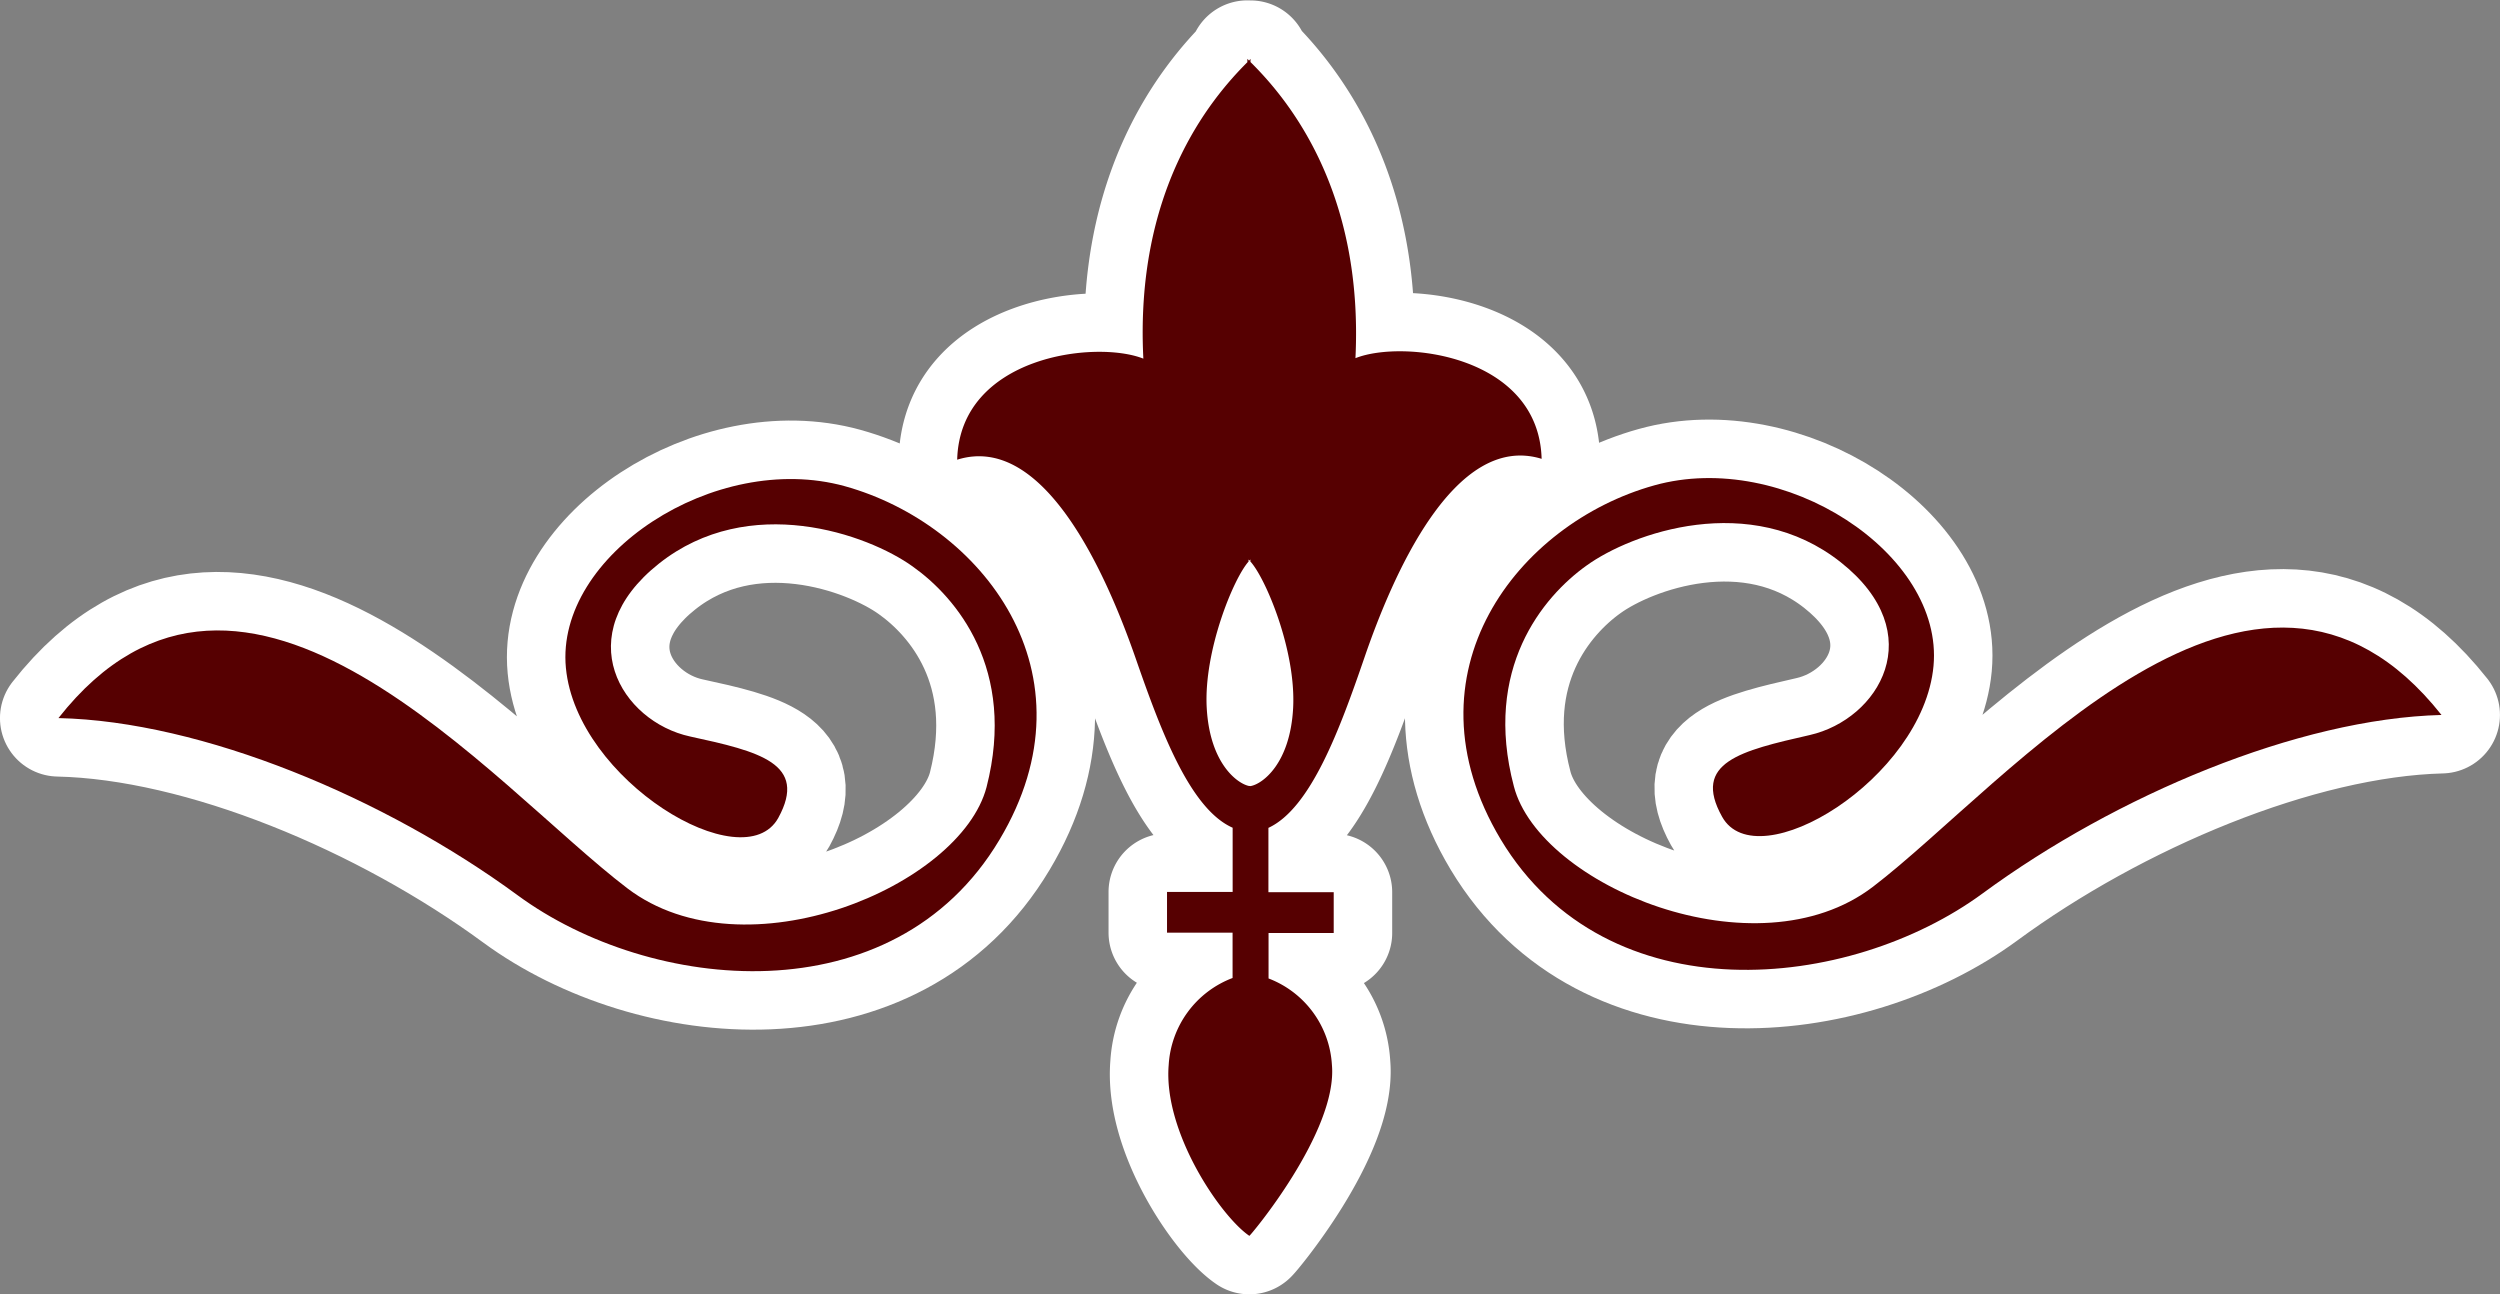 <?xml version="1.0" encoding="UTF-8"?> <svg xmlns="http://www.w3.org/2000/svg" viewBox="0 0 376 194.67"><rect x="0" y="0" width="376" height="194.67" fill="#808080" stroke="none"/><defs><style>.cls-1{fill:#560001;}.cls-2{fill:none;stroke:#fff;stroke-linecap:round;stroke-linejoin:round;stroke-width:17.59px;}</style></defs><g id="レイヤー_2" data-name="レイヤー 2"><g id="_テキスト" data-name="２テキスト"><path class="cls-1" d="M170.78,98.94c3.73,10.74,8.14,22.69,14.61,25.55v9.66l-9.87,0v6.12l9.86,0,0,6.82a14.91,14.91,0,0,0-9.61,13.1c-.83,10.07,7.82,22.75,12.13,25.68,0,.18,13.32-15.66,12.42-25.71a14.83,14.83,0,0,0-9.53-13v-6.84h9.8v-6.13h-9.82v-9.68c6.37-2.94,10.75-14.87,14.42-25.55,4.22-12.33,13.53-34,26.67-29.95-.42-15.56-20.81-18-28-15.14,1.21-25-9.89-38.71-15.79-44.54a4.11,4.11,0,0,0,0-.47c-.09.09-.13.18-.22.26-.07-.09-.16-.18-.24-.27a4.21,4.21,0,0,0,0,.5c-5.87,5.85-16.92,19.49-15.65,44.59-7.19-2.85-27.58-.37-28,15.2C157.11,65,166.49,86.63,170.78,98.94Zm17-14.52c0-.18,0-.27,0-.27l.13.15c.06,0,.09-.11.14-.13s0,.07,0,.27c2.28,2.48,6.88,13.35,6.44,22-.44,8.49-4.68,11.49-6.38,11.78,0,0,0,0,0,0H188a.1.1,0,0,0-.1,0v0c-1.69-.3-5.95-3.27-6.41-11.79S185.53,86.93,187.82,84.42Z"></path><path class="cls-1" d="M8.79,108c21.61.47,49.12,12,69.08,26.66s56.5,18.42,72.45-8.36c15-25.09-2.77-47.49-23.27-53.18-19.48-5.38-43.54,10.38-41.94,27.32s26.7,32,31.94,22.58c4.5-8.2-2.86-10-13.25-12.25s-18.27-15.23-4.7-26,31.36-4.46,38.17.43c6.57,4.65,15.65,15.43,11.11,33.17-3.9,14.94-36.41,28.6-54,15.25C74.13,118.23,36.7,72.51,8.79,108Z"></path><path class="cls-1" d="M367.2,107.53c-21.57.55-49,12.13-69,26.83s-56.44,18.58-72.49-8.11c-15-25.08,2.6-47.54,23.09-53.25,19.45-5.44,43.57,10.21,42,27.17S264.25,132.31,259,122.83c-4.56-8.17,2.83-9.92,13.19-12.28s18.25-15.24,4.64-26-31.43-4.39-38.23.52c-6.55,4.68-15.59,15.52-10.91,33.21,3.89,14.93,36.47,28.49,54,15.09C301.94,117.9,339.16,72.07,367.2,107.53Z"></path><path class="cls-2" d="M170.78,98.94c3.73,10.74,8.14,22.69,14.61,25.55v9.66l-9.87,0v6.12l9.86,0,0,6.82a14.91,14.91,0,0,0-9.61,13.1c-.83,10.07,7.82,22.75,12.13,25.68,0,.18,13.32-15.66,12.42-25.71a14.83,14.83,0,0,0-9.53-13v-6.84h9.8v-6.13h-9.82v-9.68c6.37-2.94,10.75-14.87,14.42-25.55,4.22-12.33,13.53-34,26.67-29.95-.42-15.56-20.81-18-28-15.14,1.21-25-9.89-38.71-15.79-44.54a4.11,4.11,0,0,0,0-.47c-.09.09-.13.18-.22.26-.07-.09-.16-.18-.24-.27a4.21,4.21,0,0,0,0,.5c-5.87,5.85-16.92,19.49-15.65,44.59-7.19-2.85-27.58-.37-28,15.2C157.11,65,166.49,86.63,170.78,98.94Zm17-14.52c0-.18,0-.27,0-.27l.13.15c.06,0,.09-.11.14-.13s0,.07,0,.27c2.28,2.48,6.88,13.35,6.44,22-.44,8.49-4.68,11.49-6.38,11.78,0,0,0,0,0,0H188a.1.1,0,0,0-.1,0v0c-1.69-.3-5.95-3.27-6.41-11.79S185.53,86.93,187.82,84.42Z"></path><path class="cls-2" d="M8.79,108c21.61.47,49.12,12,69.08,26.66s56.5,18.42,72.45-8.36c15-25.09-2.77-47.49-23.27-53.18-19.48-5.38-43.54,10.38-41.94,27.32s26.7,32,31.94,22.58c4.5-8.2-2.86-10-13.25-12.25s-18.27-15.23-4.7-26,31.36-4.46,38.17.43c6.57,4.65,15.65,15.43,11.11,33.17-3.9,14.94-36.41,28.6-54,15.25C74.13,118.23,36.7,72.51,8.79,108Z"></path><path class="cls-2" d="M367.2,107.53c-21.57.55-49,12.13-69,26.83s-56.44,18.58-72.49-8.11c-15-25.08,2.6-47.54,23.09-53.25,19.45-5.44,43.57,10.21,42,27.17S264.25,132.31,259,122.83c-4.56-8.17,2.83-9.92,13.19-12.28s18.25-15.24,4.64-26-31.43-4.39-38.23.52c-6.55,4.68-15.59,15.52-10.91,33.21,3.89,14.93,36.47,28.49,54,15.09C301.94,117.9,339.16,72.07,367.2,107.53Z"></path><path class="cls-1" d="M170.78,98.94c3.73,10.74,8.14,22.69,14.61,25.55v9.66l-9.87,0v6.12l9.86,0,0,6.82a14.91,14.91,0,0,0-9.61,13.1c-.83,10.07,7.82,22.75,12.13,25.68,0,.18,13.32-15.66,12.42-25.71a14.83,14.83,0,0,0-9.53-13v-6.84h9.8v-6.13h-9.82v-9.68c6.37-2.94,10.75-14.87,14.42-25.55,4.22-12.33,13.53-34,26.67-29.95-.42-15.56-20.81-18-28-15.14,1.21-25-9.89-38.71-15.79-44.54a4.11,4.11,0,0,0,0-.47c-.09.09-.13.18-.22.26-.07-.09-.16-.18-.24-.27a4.21,4.21,0,0,0,0,.5c-5.87,5.85-16.92,19.49-15.65,44.59-7.19-2.85-27.58-.37-28,15.2C157.11,65,166.49,86.63,170.78,98.94Zm17-14.52c0-.18,0-.27,0-.27l.13.15c.06,0,.09-.11.14-.13s0,.07,0,.27c2.28,2.48,6.88,13.35,6.44,22-.44,8.49-4.68,11.49-6.38,11.78,0,0,0,0,0,0H188a.1.1,0,0,0-.1,0v0c-1.69-.3-5.95-3.27-6.41-11.79S185.53,86.93,187.82,84.42Z"></path><path class="cls-1" d="M8.79,108c21.61.47,49.12,12,69.08,26.66s56.5,18.42,72.45-8.36c15-25.09-2.77-47.49-23.27-53.18-19.48-5.38-43.54,10.38-41.94,27.32s26.7,32,31.94,22.58c4.5-8.2-2.86-10-13.25-12.25s-18.27-15.23-4.7-26,31.36-4.46,38.17.43c6.57,4.65,15.65,15.43,11.11,33.17-3.9,14.94-36.41,28.6-54,15.25C74.13,118.23,36.7,72.51,8.79,108Z"></path><path class="cls-1" d="M367.2,107.53c-21.57.55-49,12.13-69,26.83s-56.44,18.58-72.49-8.11c-15-25.08,2.6-47.54,23.09-53.25,19.45-5.44,43.57,10.21,42,27.17S264.25,132.31,259,122.83c-4.56-8.17,2.83-9.92,13.19-12.28s18.25-15.24,4.64-26-31.43-4.39-38.23.52c-6.55,4.68-15.59,15.52-10.91,33.21,3.89,14.93,36.47,28.49,54,15.09C301.94,117.9,339.16,72.07,367.2,107.53Z"></path></g></g></svg> 